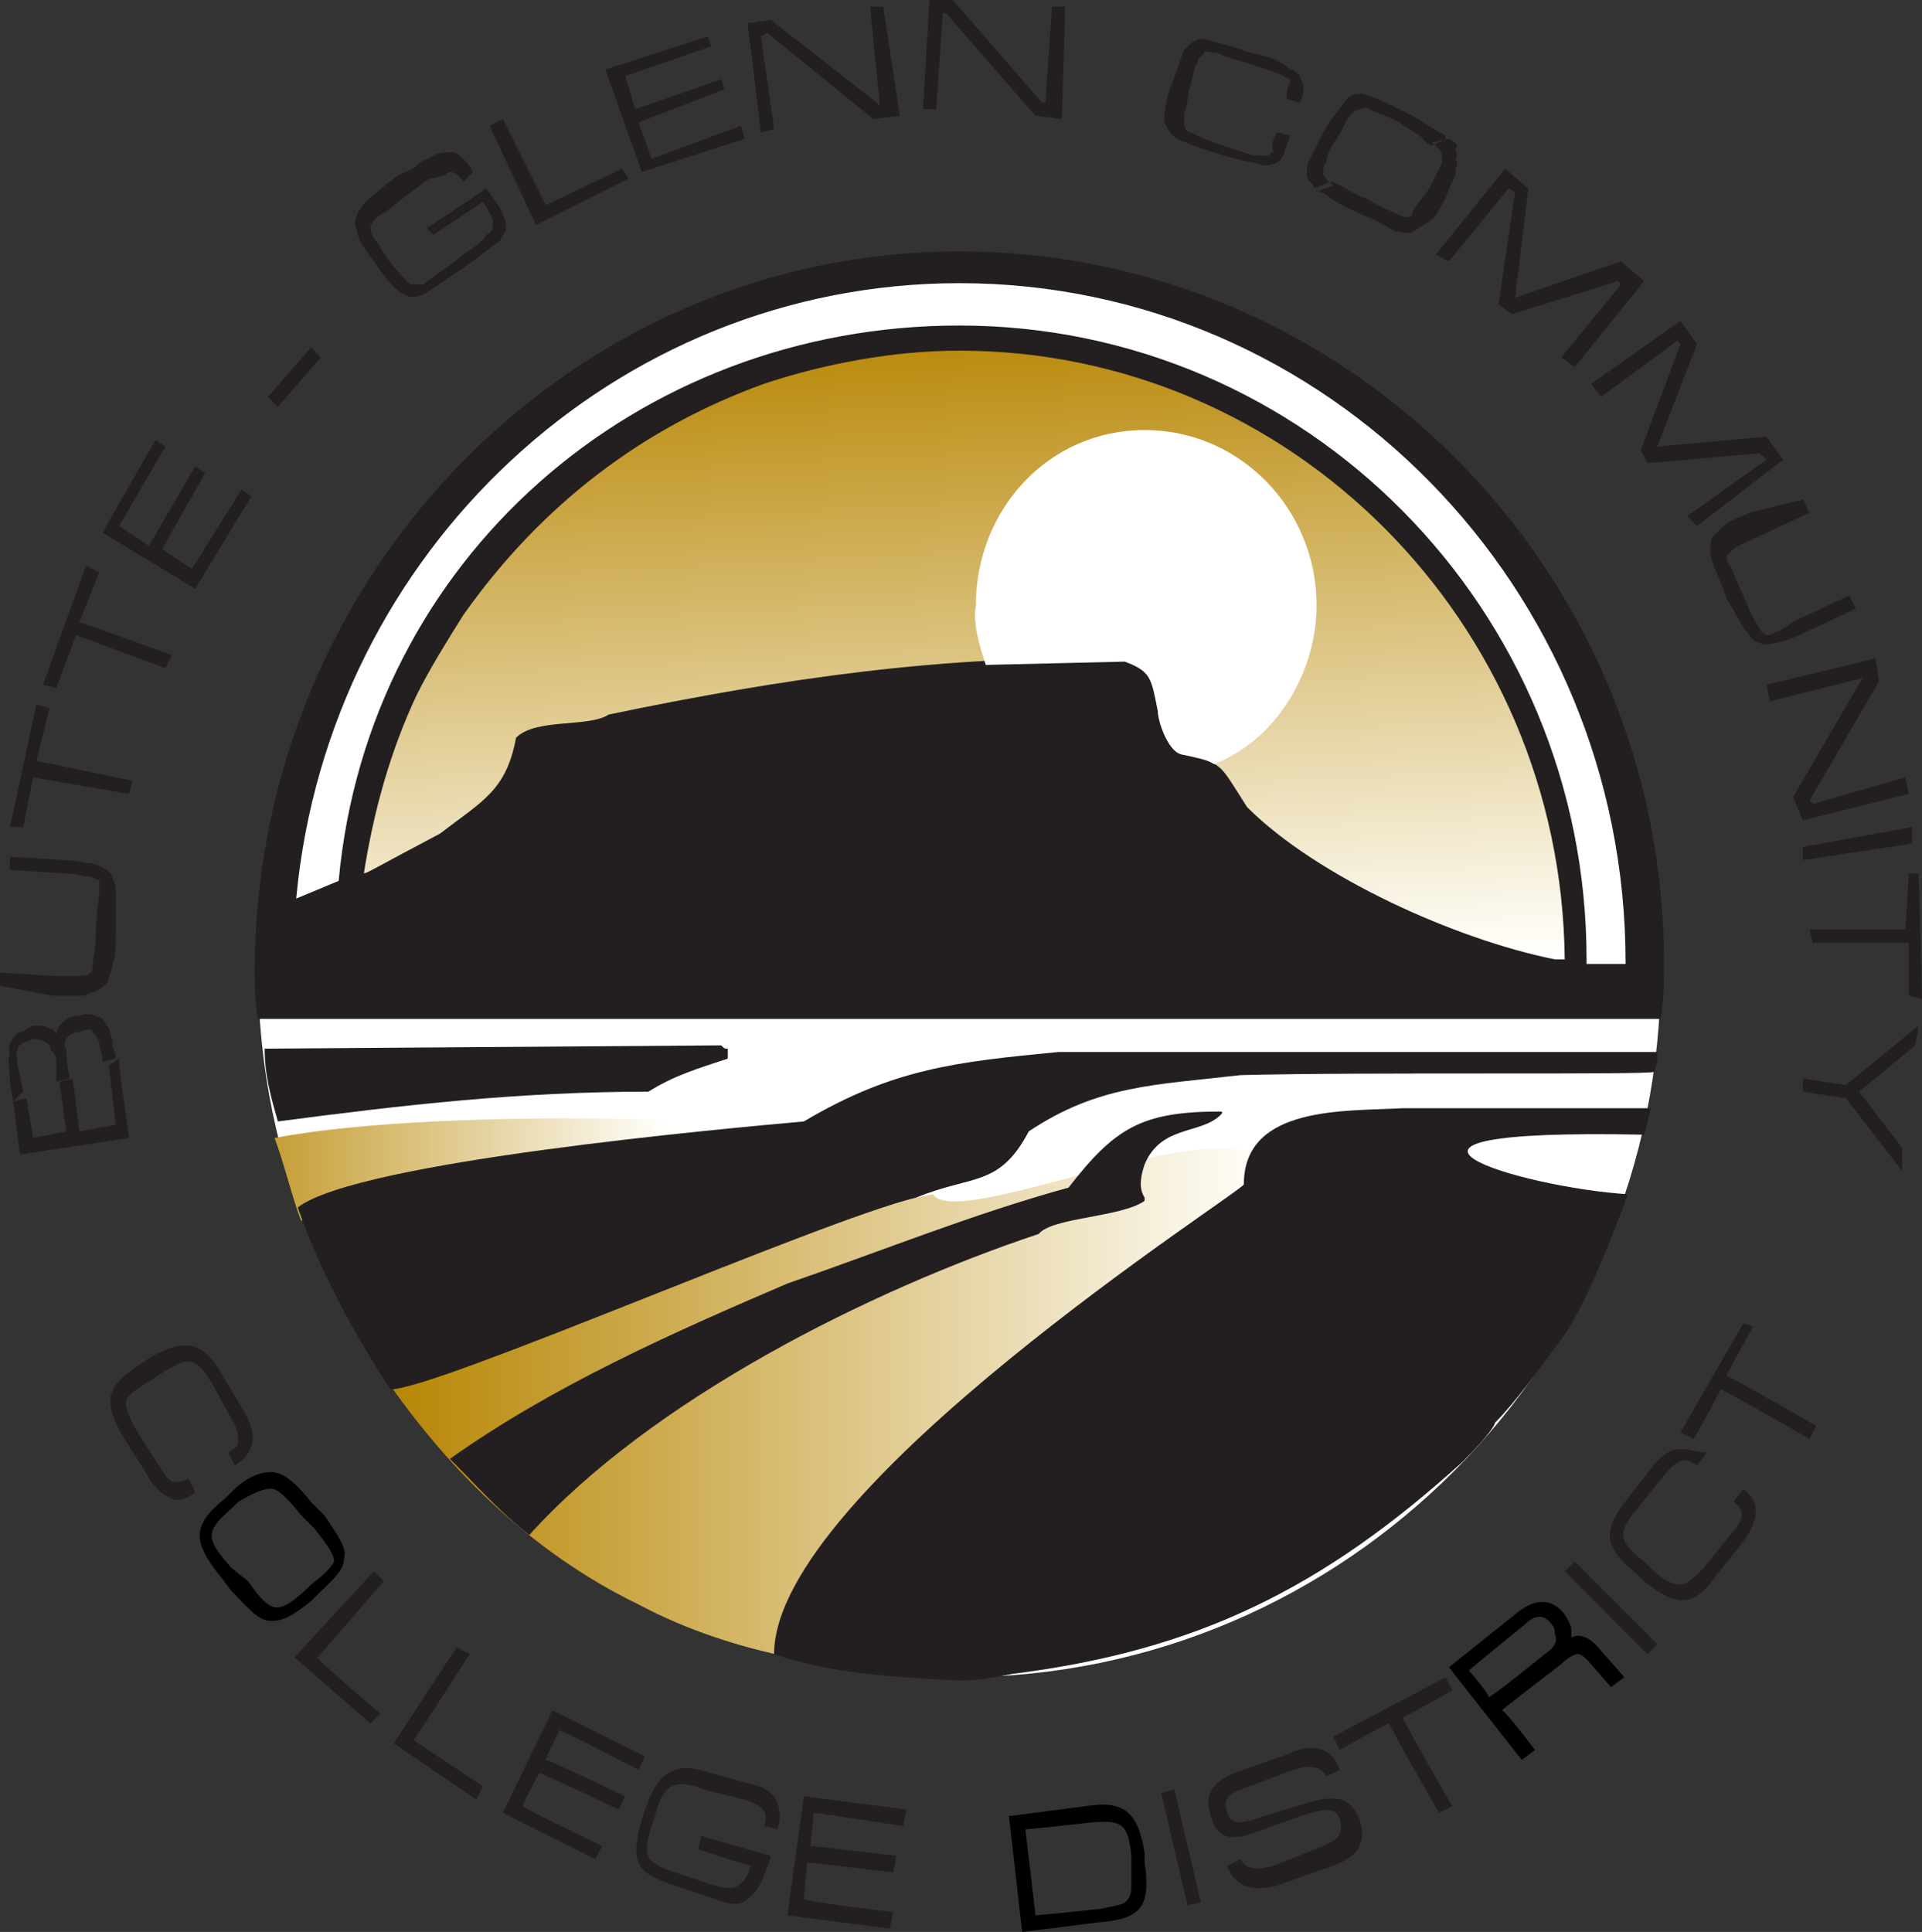 <?xml version="1.0" encoding="utf-8"?>
<!-- Generator: Adobe Illustrator 28.0.0, SVG Export Plug-In . SVG Version: 6.00 Build 0)  -->
<svg version="1.1" id="Layer_1" xmlns="http://www.w3.org/2000/svg" xmlns:xlink="http://www.w3.org/1999/xlink" x="0px" y="0px"
	 viewBox="0 0 58.1 58.4" style="enable-background:new 0 0 58.1 58.4;" xml:space="preserve">
<rect x="0" y="0" width="58.1" height="58.4" fill="#333333" stroke="none"/>
<style type="text/css">
	.st0{fill-rule:evenodd;clip-rule:evenodd;fill:#FFFFFF;}
	.st1{fill-rule:evenodd;clip-rule:evenodd;fill:url(#SVGID_1_);}
	.st2{fill-rule:evenodd;clip-rule:evenodd;fill:url(#SVGID_00000075844066331463289540000017969705807843081146_);}
	.st3{fill-rule:evenodd;clip-rule:evenodd;fill:#231F20;}
	.st4{fill-rule:evenodd;clip-rule:evenodd;fill:url(#SVGID_00000023276596963086734610000010994129069942791564_);}
	.st5{fill-rule:evenodd;clip-rule:evenodd;fill:#FFFFFF;stroke:#FFFFFF;stroke-width:8.000000e-02;}
	.st6{fill:#231F20;}
</style>
<g>
	<g>
		<path class="st0" d="M29,50.7c11.7,0,21.2-9.6,21.2-21.3S40.7,7.9,29,7.9S7.8,17.5,7.8,29.3S17.4,50.7,29,50.7z"/>
		
			<linearGradient id="SVGID_1_" gradientUnits="userSpaceOnUse" x1="5.04" y1="1055.632" x2="20.07" y2="1055.632" gradientTransform="matrix(1 0 0 1 0 -1020.34)">
			<stop  offset="0" style="stop-color:#B68400"/>
			<stop  offset="1" style="stop-color:#FFFFFB"/>
		</linearGradient>
		<path class="st1" d="M22.7,34.2c-2,0.2,2.6-0.7,1.5,0c-6.1,0.7-12.2,1.6-15.1,2.7c-0.3-0.8-0.5-1.7-0.8-2.5
			C13.5,33.4,24.9,33.9,22.7,34.2L22.7,34.2z"/>
		
			<linearGradient id="SVGID_00000113352046377338738070000009767055619653288630_" gradientUnits="userSpaceOnUse" x1="11.42" y1="1062.759" x2="38.238" y2="1062.759" gradientTransform="matrix(1 0 0 1 0 -1020.34)">
			<stop  offset="0" style="stop-color:#B68400"/>
			<stop  offset="1" style="stop-color:#FFFFFB"/>
		</linearGradient>
		<path style="fill-rule:evenodd;clip-rule:evenodd;fill:url(#SVGID_00000113352046377338738070000009767055619653288630_);" d="
			M11.4,41.3c5.9-3,11-4,16.8-5.2c0.7,1.1,8.3-2.4,9.9-1.1c1.7,6.8-11.8,7.1-14.2,15.1c-1.5-0.3-3.1-0.8-4.6-1.6
			C16,46.9,13.4,44.3,11.4,41.3L11.4,41.3L11.4,41.3z"/>
		<path class="st3" d="M29,50.8c-1.9-0.1-3.9-0.2-5.6-0.8c0-5,14.2-14,14.2-14.2c0-2.4,3.1-2.2,4.8-2.3h7.5
			c-0.1,0.4-0.1,0.5-0.2,0.8c-9.8-0.2-3.7,1.6-0.5,1.8c0,0.1-0.1,0.2-0.1,0.3c-0.5,1.3-1,2.6-1.7,3.8c-0.8,1.1-1.6,2.2-2.2,2.8
			c-0.1,0.3-0.8,1-1,1.2c-4.2,3.8-8,5.7-13.6,6.4C30.1,50.7,29.6,50.8,29,50.8L29,50.8L29,50.8z"/>
		<path class="st3" d="M9,36.5c1.8-1.4,13.1-2.4,15.3-2.6c2.7-1.6,4.6-1.8,7.7-2.1h18.1c0,0.4,0,0.3-0.1,0.6
			c-0.1,0.1-8.8,0-12.5,0.1c-2.6,0.3-4.3,0.3-6.4,1.7c-0.9,1.7-1.7,1.3-3.4,2c-2.9,0.7-14.5,5.8-15.9,5.8C10.7,40.3,9.7,38.5,9,36.5
			L9,36.5L9,36.5z"/>
		<path class="st3" d="M8,31.7l13.8-0.1c0.1,0.1,0.1,0.1,0.2,0.1V32c-0.9,0.3-1.6,0.5-2.4,1c-3.9,0-7.4,0.4-11.2,0.9
			C8.2,33.2,8,32.5,8,31.7L8,31.7L8,31.7z"/>
		<path class="st3" d="M16,46.4c-0.9-0.7-1.6-1.5-2.4-2.3c3.1-2.2,6.7-3.8,10.2-5.3c2.9-1,5.6-2.1,8.5-2.9c1.4-1.8,2.2-2.3,4.6-2.3
			c0,0,0.1,0,0,0.1c-0.6,0.6-1.8,0.3-2.3,1.5c-0.1,0.3-0.2,0.7,0,1v0.1c-0.7,0.5-2.8,0.5-3.2,1C26.3,39,19.7,42.3,16,46.4
			C16.1,46.4,16,46.4,16,46.4z"/>
		<path class="st3" d="M50.2,30.8H7.8c-0.1-0.5-0.1-1.1-0.1-1.6C7.8,17.3,17.3,7.6,29,7.6s21.3,9.6,21.3,21.5
			C50.3,29.7,50.3,30.2,50.2,30.8z"/>
		
			<linearGradient id="SVGID_00000060030626429276348250000013396537427136318102_" gradientUnits="userSpaceOnUse" x1="28.154" y1="1029.76" x2="29.214" y2="1049.97" gradientTransform="matrix(1 0 0 1 0 -1020.34)">
			<stop  offset="0" style="stop-color:#B68400"/>
			<stop  offset="1" style="stop-color:#FFFFFB"/>
		</linearGradient>
		<path style="fill-rule:evenodd;clip-rule:evenodd;fill:url(#SVGID_00000060030626429276348250000013396537427136318102_);" d="
			M47,29c-3-0.6-7.2-2.5-9.3-4.6c-0.9-1.4-0.7-1.3-2-1.6c-1.2-0.9-0.2-2.5-1.8-2.9c-5.4-0.1-10.2,0.6-15.5,1.7
			c-0.6,0.4-2.2,0.1-2.8,0.7c-0.3,1.6-1,1.9-2.3,2.9c-1.9,1-2.2,1.2-2.3,1.2c0.3-1.9,0.8-3.7,1.6-5.4c0.4-0.8,0.9-1.6,1.4-2.4
			c2.4-3.4,5.5-5.7,9.1-7c1.8-0.6,3.9-1,5.9-1c10,0,18.2,8.2,18.3,18.4L47,29L47,29L47,29z"/>
		<path class="st0" d="M29.8,20.1l4.2-0.1c0.8,0.3,0.8,0.5,1,1.5c0,0.3,0.3,1.2,0.7,1.3c0.5,0.1,0.7,0.1,1,0.3
			c2-0.8,3.1-2.9,3.1-4.8c0-2.9-2.3-5.3-5.2-5.3s-5.1,2.4-5.1,5.3C29.4,18.8,29.6,19.5,29.8,20.1L29.8,20.1L29.8,20.1z"/>
		<path class="st5" d="M10.2,26.6L9,27.1c1-10.4,9.6-18.5,20-18.5c11.1,0,20.1,9.2,20.1,20.5H48V29c0-10.6-8.5-19.2-19-19.2
			C19.2,9.8,11.1,16.9,10.2,26.6L10.2,26.6z"/>
	</g>
	<g>
		<g>
			<path class="st3" d="M3.9,34.4l-3.3,0.5l-0.2-1.6l0.4-0.1L1,34.4l1-0.2l-0.2-1.5l0.4-0.1l0.2,1.6L3.5,34l-0.2-1.7
				c0,0,0-0.1,0-0.1L3.6,32c0,0.1,0,0.2,0,0.2L3.9,34.4L3.9,34.4L3.9,34.4z M0.4,33.3l-0.1-0.6c0-0.4-0.1-0.7,0-0.8
				c-0.1-0.3,0.1-0.6,0.3-0.7c0.1,0,0.2-0.1,0.4-0.2c0.2,0,0.4,0,0.5,0.1c0.1,0,0.2,0.1,0.2,0.2c0-0.2,0.1-0.3,0.2-0.4
				c0.1-0.1,0.3-0.2,0.5-0.2c0.3-0.1,0.5,0,0.7,0.1c0.1,0.1,0.1,0.2,0.2,0.3c0,0.1,0.1,0.2,0.1,0.5c0,0.1,0.1,0.2,0.1,0.4l-0.4,0.1
				c0-0.3-0.1-0.4-0.1-0.6c-0.1-0.2-0.1-0.2-0.2-0.3c0-0.1-0.2-0.1-0.4,0c-0.2,0-0.3,0.1-0.4,0.2c0,0.1-0.1,0.2,0,0.3
				c0,0.1,0,0.4,0.1,0.8v0.1l-0.4,0.1l0-0.3c0-0.3,0-0.5-0.1-0.6s-0.1-0.2-0.1-0.2c-0.1-0.1-0.3-0.2-0.5-0.2
				c-0.2,0.1-0.3,0.1-0.4,0.2c-0.1,0,0,0.1-0.1,0.2c0,0.1,0,0.3,0.1,0.7l0.1,0.5L0.4,33.3L0.4,33.3L0.4,33.3z"/>
			<path class="st3" d="M0,29.8l0-0.4l1.6,0.1c0.5,0,0.8,0,0.8,0c0.1,0,0.3,0,0.3-0.1c0.1,0,0.1-0.1,0.1-0.2c0-0.2,0.1-0.6,0.1-1
				c0-0.6,0.1-1,0.1-1.2C3,26.8,3,26.7,3,26.6c-0.1,0-0.2-0.1-0.3-0.1c-0.2,0-0.4-0.1-0.8-0.1l-1.6-0.1l0-0.4L1.9,26
				c0.4,0,0.7,0.1,0.9,0.1c0.3,0.1,0.5,0.2,0.6,0.4c0,0.1,0.1,0.2,0.1,0.4c0,0.2,0,0.5,0,1.2c0,0.6,0,0.9-0.1,1c0,0.1,0,0.2-0.1,0.4
				c0,0.2-0.2,0.4-0.5,0.5c-0.1,0-0.2,0.1-0.3,0.1c-0.1,0-0.4,0-0.9,0L0,29.8L0,29.8L0,29.8z"/>
			<polygon class="st3" points="0.3,25 1.1,21.3 1.5,21.4 1.1,23 4,23.6 3.9,24 1,23.5 0.7,25 			"/>
			<polygon class="st3" points="1.3,20.7 2.6,17.1 3,17.3 2.4,18.8 5.2,19.8 5,20.2 2.3,19.2 1.7,20.8 			"/>
			<polygon class="st3" points="5.9,17.8 3.1,16.1 4.7,13.3 5,13.5 3.6,15.9 4.5,16.5 5.9,14.1 6.2,14.3 4.9,16.6 5.8,17.2 
				7.3,14.8 7.6,15 			"/>
			<polygon class="st3" points="8.1,12 9.4,10.5 9.7,10.8 8.4,12.3 			"/>
			<path class="st3" d="M12.9,6.9l1.8-1.2c0.3,0.4,0.5,0.7,0.5,0.8c0.1,0.2,0.1,0.3,0.1,0.4c0,0.1-0.1,0.2-0.2,0.4
				c-0.2,0.1-0.5,0.4-1.1,0.8c-0.6,0.4-1,0.7-1.2,0.8c-0.2,0.1-0.4,0.1-0.6,0c-0.2-0.1-0.5-0.4-0.9-1c-0.3-0.4-0.5-0.7-0.5-0.9
				c-0.1-0.2-0.1-0.4,0.1-0.7c0.1-0.2,0.5-0.5,1-0.9c0.2-0.2,0.5-0.2,0.7-0.4c0.2-0.2,0.4-0.2,0.5-0.3c0.2-0.1,0.4-0.1,0.6-0.1
				c0.1,0,0.2,0.1,0.3,0.2c0.1,0.1,0.2,0.2,0.3,0.4L14,5.5c-0.1-0.2-0.3-0.3-0.4-0.3c-0.1,0-0.1,0.1-0.2,0.1c-0.1,0-0.2,0.1-0.4,0.1
				c-0.2,0.1-0.4,0.3-0.7,0.5c-0.4,0.3-0.6,0.5-0.8,0.6c-0.2,0.1-0.2,0.2-0.3,0.3c0,0.2,0,0.2,0.1,0.4c0.1,0.1,0.2,0.3,0.4,0.6
				c0.3,0.4,0.5,0.6,0.6,0.7c0.1,0.1,0.1,0.1,0.2,0.1c0.1,0,0.2,0,0.3,0C13,8.4,13.4,8.2,14,7.7c0.3-0.2,0.6-0.4,0.7-0.6
				c0.2-0.1,0.2-0.2,0.2-0.4c0-0.1-0.1-0.3-0.3-0.6l-1.5,1L12.9,6.9L12.9,6.9L12.9,6.9z"/>
			<polygon class="st3" points="14.8,3.8 15.2,3.6 16.5,6.2 18.8,5.1 19,5.4 16.2,6.8 			"/>
			<polygon class="st3" points="19.4,5.2 18.3,2.1 21.4,1.1 21.5,1.4 18.9,2.3 19.2,3.3 21.8,2.4 21.9,2.7 19.3,3.7 19.7,4.8 
				22.4,3.8 22.5,4.2 			"/>
			<polygon class="st3" points="22.6,0.7 23.3,0.6 26.5,3.1 26.6,3.2 26.3,0.2 26.7,0.2 27.2,3.5 26.4,3.6 23.2,1 23,1.1 23.4,3.9 
				23,4 			"/>
			<polygon class="st3" points="28.1,0 28.8,0 31.5,3.1 31.6,3.1 31.8,0.2 32.2,0.2 32.1,3.6 31.3,3.5 28.6,0.4 28.5,0.4 28.3,3.3 
				27.9,3.3 			"/>
			<path class="st3" d="M38.6,4L39,4.1c-0.1,0.3-0.2,0.5-0.2,0.6C38.7,4.9,38.5,5,38.2,5C38,4.9,37.6,4.9,37,4.7
				c-0.7-0.2-1.2-0.4-1.4-0.5c-0.2-0.1-0.3-0.3-0.4-0.5c0-0.2,0-0.6,0.2-1.1c0.2-0.5,0.3-0.9,0.4-1.1c0.2-0.2,0.4-0.4,0.7-0.3
				s0.8,0.2,1.3,0.4c0.5,0.1,0.9,0.2,1.2,0.5c0.1,0,0.2,0.1,0.3,0.2c0,0.1,0.1,0.2,0.1,0.3c0,0.1,0,0.3-0.1,0.5L38.9,3
				c0-0.1,0-0.1,0-0.1c0-0.1,0-0.3,0.1-0.4c0-0.1,0-0.1-0.2-0.2s-0.5-0.2-1.1-0.4c-0.4-0.1-0.7-0.2-0.9-0.3c-0.2,0-0.4-0.1-0.4,0
				s-0.2,0.1-0.2,0.3C36.1,2,36.1,2.2,36,2.5c0,0.1-0.1,0.3-0.1,0.5s-0.1,0.3-0.1,0.5c0,0.1,0,0.2,0,0.3c0,0.1,0.1,0.2,0.2,0.2
				c0.2,0.1,0.6,0.3,1,0.4c0.2,0.1,0.3,0.1,0.6,0.2c0.2,0.1,0.4,0.1,0.4,0.1c0.1,0,0.2,0,0.3,0c0.1,0,0.1-0.1,0.2-0.1
				C38.4,4.4,38.5,4.2,38.6,4L38.6,4L38.6,4z"/>
			<path class="st3" d="M43.8,4.2C44,4.3,44.1,4.4,44,4.5c0,0.1,0.1,0.2,0,0.3C44.1,5,44,5,44,5.2c0,0.2-0.2,0.4-0.3,0.8
				c-0.2,0.3-0.3,0.6-0.5,0.7S42.9,6.9,42.7,7c-0.1,0.1-0.3,0-0.5,0c-0.2-0.1-0.5-0.3-1-0.5c-0.2-0.1-0.5-0.2-0.8-0.4
				c-0.2-0.1-0.4-0.3-0.5-0.3c-0.1,0-0.1-0.1-0.2-0.1l0.5-0.2l0.1,0C40.7,5.7,41,5.9,41.3,6c0.5,0.3,0.8,0.4,1,0.5
				c0.2,0.1,0.4,0.1,0.4-0.1c0.1-0.2,0.3-0.4,0.5-0.7c0.2-0.4,0.3-0.6,0.4-0.8c0-0.2,0-0.3-0.2-0.5c0-0.1-0.1,0-0.1-0.1L43.8,4.2
				L43.8,4.2z M42.7,3.5c0.5,0.3,0.8,0.5,1,0.6l0,0.1l-0.4,0.2c-0.1,0-0.2-0.1-0.3-0.2C43,4.1,42.7,4,42.3,3.7
				c-0.4-0.2-0.7-0.3-0.9-0.4c-0.2-0.1-0.2,0-0.3,0c-0.1,0-0.2,0.1-0.3,0.2c-0.1,0.1-0.2,0.4-0.4,0.7c-0.2,0.3-0.3,0.5-0.3,0.7
				C40,5,40,5.1,40,5.2c0,0.1,0,0.1,0.1,0.2c0,0.1,0.1,0.1,0.2,0.2l-0.5,0.2c0-0.1-0.1-0.1-0.1-0.2c-0.1-0.1-0.2-0.2-0.2-0.3
				c0-0.1,0-0.3,0.1-0.5c0.1-0.2,0.2-0.4,0.4-0.8c0.3-0.5,0.5-0.7,0.7-1c0.2-0.2,0.5-0.2,0.7-0.1C41.7,3,42.1,3.2,42.7,3.5z"/>
			<polygon class="st3" points="45.5,5.1 46.2,5.7 45.8,9 49,7.9 49.7,8.5 47.6,11.1 47.2,10.8 49,8.6 48.9,8.5 45.7,9.5 45.3,9.2 
				45.8,5.8 45.6,5.7 43.8,7.9 43.4,7.7 			"/>
			<polygon class="st3" points="50.8,9.7 51.3,10.4 50.1,13.5 53.4,13.2 53.9,13.9 51.3,15.9 51,15.6 53.4,13.9 53.2,13.7 49.8,14 
				49.6,13.6 50.8,10.4 50.7,10.3 48.4,12 48.1,11.6 			"/>
			<path class="st3" d="M54.5,15.1l0.2,0.4l-1.5,0.7c-0.4,0.2-0.7,0.3-0.8,0.4c-0.1,0.1-0.2,0.2-0.2,0.2c0,0.1,0,0.2,0.1,0.3
				c0.1,0.2,0.2,0.5,0.4,0.9c0.2,0.5,0.4,0.9,0.5,1c0,0.1,0.2,0.2,0.2,0.2c0.1,0,0.1,0,0.3-0.1c0.1,0,0.3-0.2,0.7-0.4l1.5-0.7
				l0.2,0.4l-1.5,0.7c-0.4,0.2-0.7,0.3-0.8,0.3c-0.3,0.1-0.5,0.1-0.7,0c-0.1,0-0.2-0.2-0.3-0.3c-0.1-0.1-0.3-0.5-0.6-1
				c-0.2-0.5-0.3-0.8-0.4-1c0-0.1-0.1-0.2-0.1-0.4c0-0.2,0-0.4,0.1-0.5c0.1-0.1,0.2-0.2,0.3-0.3c0.1-0.1,0.3-0.2,0.8-0.4L54.5,15.1z
				"/>
			<polygon class="st3" points="56.7,19.9 56.8,20.6 54.7,24.2 54.8,24.3 57.6,23.5 57.7,24 54.5,24.8 54.2,24.1 56.3,20.5 
				56.3,20.5 53.5,21.2 53.4,20.7 			"/>
			<polygon class="st3" points="57.8,25 57.8,25.5 54.5,26 54.5,25.6 			"/>
			<polygon class="st3" points="58,26.4 58.1,30.2 57.7,30.1 57.7,28.5 54.8,28.5 54.7,28.1 57.6,28.1 57.7,26.4 			"/>
			<polygon class="st3" points="58,31 57.9,31.6 56.2,33 57.5,34.7 57.5,35.4 55.8,33.2 54.5,33 54.5,32.6 55.8,32.8 			"/>
		</g>
		<path class="st6" d="M4.6,41l-0.3,0.2c-1.1,0.7-1.2,1.1-0.6,2.2l0.7,1.1c0.2,0.4,0.5,0.7,0.8,0.8c0.2,0.1,0.5,0,0.7-0.2l0,0
			l-0.2-0.4l0,0c-0.2,0.1-0.3,0.1-0.4,0.1c-0.2,0-0.3-0.2-0.5-0.5l-0.7-1.1c-0.2-0.4-0.3-0.6-0.3-0.8c0-0.2,0.3-0.4,0.8-0.7l0.3-0.2
			C5.7,41,5.9,41,6.4,41.8L7,42.9c0.2,0.3,0.2,0.5,0.2,0.7c0,0.1-0.1,0.2-0.3,0.3l0,0l0.2,0.4l0,0c0.3-0.2,0.4-0.3,0.5-0.6
			c0.1-0.3,0-0.6-0.2-1l-0.6-1C6.2,40.6,5.7,40.4,4.6,41L4.6,41L4.6,41z"/>
		<path d="M9.8,45.8l-0.4-0.4c-0.4-0.5-0.8-0.9-1.2-0.9c-0.4,0-0.8,0.2-1.2,0.6l-0.2,0.2c-1,0.8-1,1.3-0.1,2.4L7,48.1
			C7.5,48.6,7.8,49,8.2,49c0.4,0,0.7-0.2,1.2-0.6l0.2-0.2c0.4-0.4,0.8-0.7,0.8-1.1C10.5,46.8,10.2,46.4,9.8,45.8L9.8,45.8L9.8,45.8z
			 M9.4,47.9l-0.2,0.2c-0.8,0.7-1,0.7-1.7-0.3L7,47.4c-0.8-0.9-0.8-1.1,0-1.8l0.2-0.2C7.7,45.1,8,45,8.2,45c0.2,0,0.5,0.3,0.9,0.8
			l0.4,0.4c0.4,0.5,0.6,0.8,0.6,1C10,47.4,9.8,47.6,9.4,47.9L9.4,47.9L9.4,47.9z"/>
		<path class="st6" d="M8.9,50.1l2.3,2l0.3-0.3c0,0-1.9-1.6-1.9-1.7c0.1-0.1,2-2.3,2-2.3l-0.3-0.3L8.9,50.1z"/>
		<path class="st6" d="M11.9,52.7l2.5,1.7l0.2-0.4c0,0-2.1-1.4-2.1-1.4c0.1-0.1,1.7-2.6,1.7-2.6l-0.4-0.2L11.9,52.7L11.9,52.7
			L11.9,52.7z"/>
		<path class="st6" d="M15.2,54.8l2.8,1.4l0.2-0.4c0,0-2.3-1.1-2.4-1.2c0-0.1,0.5-1,0.5-1c0.1,0,2.4,1.1,2.4,1.1l0.2-0.4
			c0,0-2.3-1.1-2.4-1.1c0-0.1,0.4-0.8,0.4-0.9c0.1,0,2.4,1.2,2.4,1.2l0.2-0.4l-2.8-1.4L15.2,54.8L15.2,54.8L15.2,54.8z"/>
		<path class="st6" d="M20.2,53.6c-0.3,0.2-0.5,0.5-0.7,1.1L19.4,55c-0.2,0.7-0.2,1.1-0.1,1.3c0.1,0.3,0.5,0.5,1.1,0.7l1.2,0.4
			c0.5,0.2,0.8,0.2,1,0c0.3-0.2,0.5-0.6,0.7-1.3v0l-2.1-0.6l-0.1,0.4c0,0,1.5,0.5,1.6,0.5c-0.1,0.3-0.2,0.5-0.4,0.6
			c-0.1,0.1-0.3,0.1-0.7,0l-1.2-0.4c-0.9-0.3-1-0.5-0.7-1.4l0.1-0.3c0.1-0.5,0.3-0.8,0.5-0.9c0.2-0.1,0.5-0.1,1,0.1l1.2,0.3
			c0.7,0.2,0.7,0.5,0.6,0.8v0l0.4,0.1v0c0.1-0.3,0.1-0.5,0-0.8c-0.1-0.3-0.4-0.5-0.9-0.6l-1.1-0.3C20.9,53.4,20.5,53.4,20.2,53.6
			L20.2,53.6z"/>
		<path class="st6" d="M23.8,57.9l3.1,0.4l0.1-0.5c0,0-2.6-0.3-2.7-0.4c0-0.1,0.1-1,0.1-1.1c0.1,0,2.6,0.3,2.6,0.3l0.1-0.5
			c0,0-2.5-0.3-2.6-0.3c0-0.1,0.1-0.9,0.1-1c0.1,0,2.7,0.4,2.7,0.4l0.1-0.5l-3.1-0.4L23.8,57.9L23.8,57.9L23.8,57.9z"/>
		<path d="M34.6,56.3l0-0.3c-0.2-1.2-0.6-1.6-1.8-1.4l-2.3,0.3l0.4,3.5l2.4-0.3C34.5,58,34.8,57.6,34.6,56.3L34.6,56.3L34.6,56.3z
			 M34.1,57.4c-0.1,0.2-0.4,0.2-0.8,0.3c0,0-1.9,0.2-2,0.2c0-0.1-0.3-2.5-0.3-2.6c0.1,0,1.9-0.2,1.9-0.2c1-0.1,1.2,0,1.3,1l0,0.3
			c0,0.2,0,0.4,0,0.5C34.2,57.1,34.2,57.3,34.1,57.4z"/>
		<path class="st6" d="M35.1,54.2l0.8,3.4l0.4-0.1l-0.8-3.4L35.1,54.2L35.1,54.2L35.1,54.2z"/>
		<path class="st6" d="M39,53l-1.7,0.6c-0.7,0.3-0.9,0.7-0.7,1.3c0.2,0.7,0.6,0.8,1.6,0.4l1.1-0.4c0.9-0.3,1.1-0.2,1.2,0.1
			c0.1,0.4,0,0.6-0.5,0.8l-1.5,0.6c-0.7,0.2-0.9,0-1-0.2l0,0l-0.4,0.2l0,0c0.2,0.6,0.7,0.8,1.5,0.6l1.7-0.6c0.8-0.3,1-0.7,0.8-1.4
			c-0.3-0.7-0.7-0.8-1.9-0.4l-1,0.3c-0.8,0.3-1,0.2-1.1-0.1c-0.1-0.3-0.1-0.5,0.4-0.7l1.6-0.6c0.7-0.2,0.9,0,1,0.2l0,0l0.4-0.2l0,0
			c-0.1-0.3-0.3-0.5-0.5-0.6C39.7,52.8,39.4,52.8,39,53L39,53L39,53z"/>
		<path class="st6" d="M40.3,52.5l0.2,0.4c0,0,1.4-0.8,1.5-0.8c0,0.1,1.5,2.7,1.5,2.7l0.4-0.2c0,0-1.5-2.6-1.5-2.7
			c0.1,0,1.5-0.8,1.5-0.8l-0.2-0.4L40.3,52.5C40.3,52.5,40.3,52.5,40.3,52.5z"/>
		<path d="M48.4,49.9c-0.4-0.5-0.7-0.5-0.9-0.4c0,0,0-0.1,0-0.2c0-0.2-0.1-0.3-0.2-0.5c-0.4-0.5-0.9-0.5-1.5,0l-2,1.6l2.2,2.8
			l0.4-0.3c0,0-0.9-1.2-1-1.2c0.1-0.1,1.8-1.4,1.8-1.4c0.2-0.2,0.4-0.3,0.5-0.3c0.1,0,0.2,0.1,0.3,0.2l0.7,0.8l0.4-0.3L48.4,49.9
			L48.4,49.9L48.4,49.9z M46.7,50c0,0-1.6,1.3-1.7,1.3c0-0.1-0.5-0.7-0.6-0.8c0.1-0.1,1.7-1.4,1.7-1.4c0.3-0.3,0.6-0.3,0.8,0
			c0.1,0.1,0.1,0.2,0.1,0.3C47.1,49.6,47,49.8,46.7,50L46.7,50L46.7,50z"/>
		<path class="st6" d="M47.3,47.5l2.5,2.5l0.3-0.3l-2.5-2.5L47.3,47.5z"/>
		<path class="st6" d="M50.8,43.8c-0.3,0-0.6,0.2-0.9,0.6l-0.7,0.9c-0.8,1-0.7,1.5,0.3,2.3l0.2,0.2c1,0.8,1.5,0.8,2.2-0.2l0.8-1
			c0.5-0.7,0.5-1.2,0-1.6l0,0l-0.3,0.4l0,0c0.3,0.2,0.4,0.5-0.1,1l-0.8,1c-0.3,0.3-0.5,0.5-0.7,0.5s-0.5-0.1-0.9-0.5l-0.2-0.2
			c-0.8-0.6-0.8-0.9-0.2-1.6l0.8-1c0.5-0.6,0.7-0.5,1-0.3l0,0l0.3-0.4l0,0C51.3,43.9,51,43.8,50.8,43.8L50.8,43.8L50.8,43.8z"/>
		<path class="st6" d="M50.8,43.3l0.4,0.2c0,0,0.8-1.4,0.8-1.5c0.1,0,2.7,1.5,2.7,1.5l0.2-0.4c0,0-2.6-1.5-2.7-1.5
			c0-0.1,0.8-1.5,0.8-1.5L52.7,40L50.8,43.3L50.8,43.3L50.8,43.3z"/>
	</g>
</g>
</svg>
